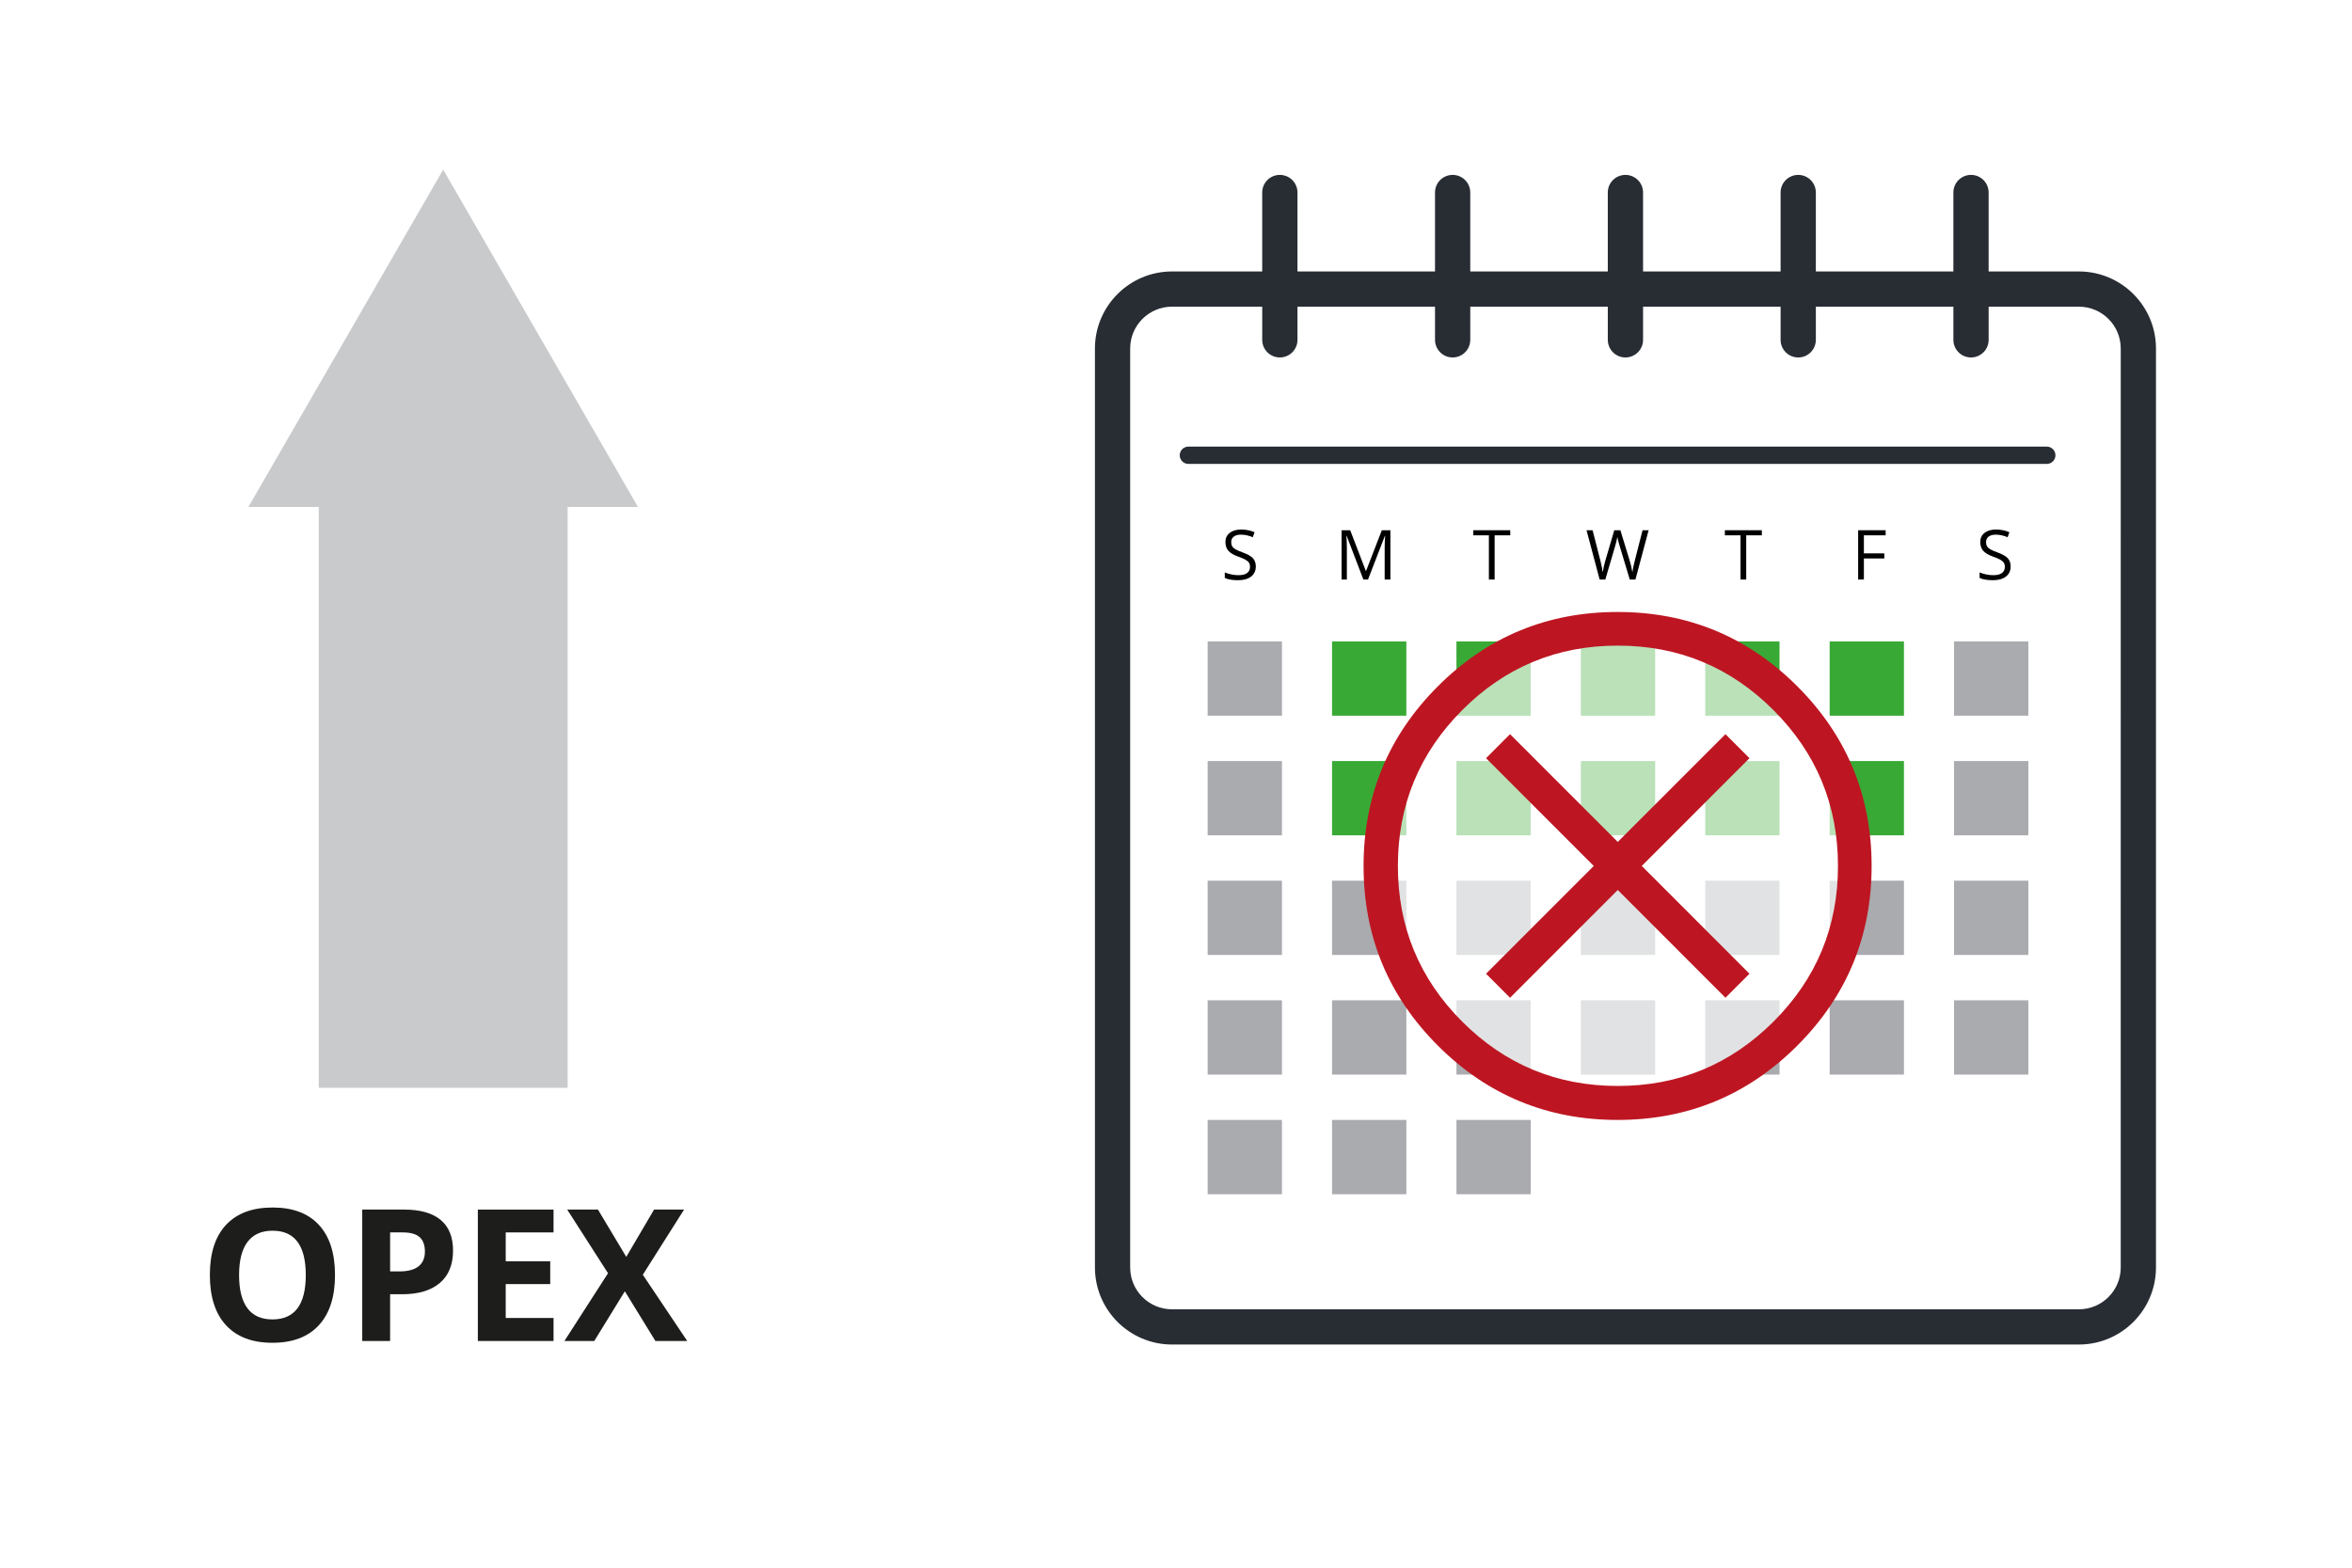 <?xml version="1.0" encoding="UTF-8"?><svg xmlns="http://www.w3.org/2000/svg" viewBox="0 0 750 500"><g id="Background"><rect width="750" height="500" style="fill:#fff;"/></g><g id="Layer_5"><g><path d="M106.825,406.683c0,6.938-1.72,12.27-5.16,15.996-3.44,3.727-8.371,5.59-14.792,5.59s-11.352-1.863-14.792-5.59-5.16-9.077-5.16-16.054c0-6.975,1.725-12.302,5.174-15.981,3.45-3.679,8.395-5.519,14.835-5.519s11.367,1.854,14.778,5.562c3.411,3.708,5.117,9.04,5.117,15.996Zm-30.587,0c0,4.683,.889,8.209,2.666,10.578,1.777,2.37,4.434,3.555,7.969,3.555,7.09,0,10.635-4.711,10.635-14.133,0-9.44-3.526-14.161-10.578-14.161-3.536,0-6.202,1.189-7.998,3.569-1.797,2.379-2.695,5.91-2.695,10.592Z" style="fill:#1d1d1b;"/><path d="M144.464,398.857c0,4.511-1.409,7.96-4.228,10.349-2.819,2.39-6.828,3.584-12.026,3.584h-3.812v14.906h-8.887v-41.91h13.388c5.083,0,8.948,1.094,11.596,3.282,2.646,2.188,3.97,5.451,3.97,9.789Zm-20.066,6.651h2.924c2.733,0,4.778-.54,6.135-1.62,1.357-1.079,2.035-2.651,2.035-4.716,0-2.083-.568-3.621-1.705-4.615-1.138-.993-2.92-1.49-5.347-1.49h-4.042v12.441Z" style="fill:#1d1d1b;"/><path d="M176.513,427.696h-24.138v-41.91h24.138v7.281h-15.251v9.201h14.19v7.282h-14.19v10.807h15.251v7.339Z" style="fill:#1d1d1b;"/><path d="M219.14,427.696h-10.147l-9.747-15.853-9.746,15.853h-9.518l13.903-21.614-13.015-20.296h9.804l9.03,15.078,8.858-15.078h9.574l-13.158,20.783,14.161,21.127Z" style="fill:#1d1d1b;"/></g><polygon points="141.324 54.104 79.205 161.697 101.639 161.697 101.639 346.944 181.009 346.944 181.009 161.697 203.443 161.697 141.324 54.104" style="fill:#c9cacc;"/><g><polygon points="355.791 101.82 367.174 91.348 390.178 91.348 662.684 91.348 671.335 94.08 679.531 101.82 682.719 113.659 682.719 407.3 678.165 415.041 669.969 421.415 657.675 424.147 369.451 424.147 360.385 417.589 353.514 405.934 353.514 389.542 355.791 101.82" style="fill:#fff;"/><path d="M662.913,86.579h-28.781v-25.182c0-3.102-2.515-5.617-5.621-5.617s-5.621,2.515-5.621,5.617v25.182h-43.856v-25.182c0-3.102-2.515-5.617-5.621-5.617-3.106,0-5.621,2.515-5.621,5.617v25.182h-43.856v-25.182c0-3.102-2.515-5.617-5.621-5.617-3.106,0-5.621,2.515-5.621,5.617v25.182h-43.856v-25.182c0-3.102-2.515-5.617-5.621-5.617s-5.621,2.515-5.621,5.617v25.182h-43.856v-25.182c0-3.102-2.515-5.617-5.621-5.617-3.106,0-5.621,2.515-5.621,5.617v25.182h-28.768c-13.552,0-24.577,11.025-24.577,24.578V404.247c0,13.553,11.025,24.578,24.577,24.578h289.186c13.552,0,24.578-11.025,24.578-24.578V111.157c0-13.553-11.026-24.578-24.578-24.578Zm13.342,317.668c0,7.369-5.974,13.342-13.342,13.342H373.727c-7.369,0-13.341-5.974-13.341-13.342V111.157c0-7.37,5.973-13.344,13.341-13.344h28.768v10.58c0,3.102,2.515,5.617,5.621,5.617,3.106,0,5.621-2.515,5.621-5.617v-10.58h43.856v10.58c0,3.102,2.515,5.617,5.621,5.617s5.621-2.515,5.621-5.617v-10.58h43.856v10.58c0,3.102,2.515,5.617,5.621,5.617,3.106,0,5.621-2.515,5.621-5.617v-10.58h43.856v10.58c0,3.102,2.515,5.617,5.621,5.617,3.106,0,5.621-2.515,5.621-5.617v-10.58h43.856v10.58c0,3.102,2.515,5.617,5.621,5.617s5.621-2.515,5.621-5.617v-10.58h28.781c7.368,0,13.342,5.974,13.342,13.344V404.247Z" style="fill:#282d34;"/><line x1="378.943" y1="145.202" x2="652.682" y2="145.202" style="fill:none; stroke:#282d34; stroke-linecap:round; stroke-miterlimit:10; stroke-width:5.507px;"/><path d="M400.451,180.654c0,1.385-.502,2.464-1.506,3.238s-2.366,1.161-4.088,1.161c-1.864,0-3.299-.24-4.302-.721v-1.764c.645,.272,1.348,.487,2.107,.646,.761,.157,1.514,.236,2.259,.236,1.22,0,2.137-.231,2.754-.693,.616-.463,.925-1.106,.925-1.931,0-.545-.109-.991-.328-1.34-.219-.348-.584-.668-1.097-.962s-1.293-.628-2.34-1.001c-1.463-.523-2.508-1.144-3.135-1.86-.628-.717-.941-1.653-.941-2.808,0-1.212,.455-2.176,1.366-2.894,.91-.717,2.115-1.075,3.613-1.075,1.563,0,3.001,.287,4.313,.86l-.57,1.592c-1.298-.545-2.56-.817-3.786-.817-.968,0-1.725,.208-2.27,.624s-.817,.993-.817,1.731c0,.545,.101,.991,.302,1.339,.2,.349,.539,.667,1.016,.958,.478,.29,1.207,.611,2.189,.962,1.649,.589,2.784,1.22,3.404,1.894s.931,1.549,.931,2.624Z"/><path d="M434.754,184.839l-5.335-13.939h-.086c.101,1.104,.15,2.416,.15,3.937v10.003h-1.688v-15.726h2.754l4.979,12.972h.086l5.023-12.972h2.732v15.726h-1.829v-10.132c0-1.162,.05-2.424,.15-3.786h-.086l-5.378,13.918h-1.474Z"/><path d="M476.602,184.839h-1.828v-14.102h-4.98v-1.624h11.789v1.624h-4.98v14.102Z"/><path d="M521.505,184.839h-1.807l-3.174-10.53c-.15-.466-.318-1.054-.505-1.764s-.283-1.137-.291-1.28c-.157,.946-.408,1.982-.753,3.108l-3.076,10.466h-1.807l-4.185-15.726h1.937l2.484,9.713c.345,1.362,.596,2.596,.753,3.7,.194-1.312,.48-2.596,.86-3.851l2.818-9.562h1.937l2.958,9.648c.344,1.111,.634,2.366,.871,3.765,.136-1.019,.395-2.259,.774-3.722l2.474-9.691h1.937l-4.206,15.726Z"/><path d="M556.833,184.839h-1.828v-14.102h-4.98v-1.624h11.789v1.624h-4.98v14.102Z"/><path d="M594.351,184.839h-1.828v-15.726h8.766v1.624h-6.938v5.755h6.519v1.624h-6.519v6.723Z"/><path d="M641.15,180.654c0,1.385-.502,2.464-1.506,3.238s-2.366,1.161-4.088,1.161c-1.864,0-3.299-.24-4.302-.721v-1.764c.645,.272,1.348,.487,2.107,.646,.761,.157,1.514,.236,2.259,.236,1.22,0,2.137-.231,2.754-.693,.616-.463,.925-1.106,.925-1.931,0-.545-.109-.991-.328-1.34-.219-.348-.584-.668-1.097-.962s-1.293-.628-2.34-1.001c-1.463-.523-2.508-1.144-3.135-1.86-.628-.717-.941-1.653-.941-2.808,0-1.212,.455-2.176,1.366-2.894,.91-.717,2.115-1.075,3.613-1.075,1.563,0,3.001,.287,4.313,.86l-.57,1.592c-1.298-.545-2.56-.817-3.786-.817-.968,0-1.725,.208-2.27,.624s-.817,.993-.817,1.731c0,.545,.101,.991,.302,1.339,.2,.349,.539,.667,1.016,.958,.478,.29,1.207,.611,2.189,.962,1.649,.589,2.784,1.22,3.404,1.894s.931,1.549,.931,2.624Z"/><rect x="424.761" y="204.577" width="23.691" height="23.691" style="fill:#39a935;"/><rect x="464.429" y="204.577" width="23.691" height="23.691" style="fill:#39a935;"/><rect x="504.098" y="204.577" width="23.691" height="23.691" style="fill:#39a935;"/><rect x="543.766" y="204.577" width="23.691" height="23.691" style="fill:#39a935;"/><rect x="583.434" y="204.577" width="23.691" height="23.691" style="fill:#39a935;"/><rect x="424.761" y="242.731" width="23.691" height="23.691" style="fill:#39a935;"/><rect x="464.429" y="242.731" width="23.691" height="23.691" style="fill:#39a935;"/><rect x="504.098" y="242.731" width="23.691" height="23.691" style="fill:#39a935;"/><rect x="543.766" y="242.731" width="23.691" height="23.691" style="fill:#39a935;"/><rect x="583.434" y="242.731" width="23.691" height="23.691" style="fill:#39a935;"/><g><rect x="385.093" y="204.577" width="23.691" height="23.691" style="fill:#a9abae;"/><rect x="623.102" y="204.577" width="23.691" height="23.691" style="fill:#a9abae;"/><rect x="385.093" y="242.731" width="23.691" height="23.691" style="fill:#a9abae;"/><rect x="623.102" y="242.731" width="23.691" height="23.691" style="fill:#a9abae;"/><g><rect x="385.093" y="280.885" width="23.691" height="23.691" style="fill:#a9abae;"/><rect x="424.761" y="280.885" width="23.691" height="23.691" style="fill:#a9abae;"/><rect x="464.429" y="280.885" width="23.691" height="23.691" style="fill:#a9abae;"/><rect x="504.098" y="280.885" width="23.691" height="23.691" style="fill:#a9abae;"/><rect x="543.766" y="280.885" width="23.691" height="23.691" style="fill:#a9abae;"/><rect x="583.434" y="280.885" width="23.691" height="23.691" style="fill:#a9abae;"/><rect x="623.102" y="280.885" width="23.691" height="23.691" style="fill:#a9abae;"/></g><g><rect x="385.093" y="319.039" width="23.691" height="23.691" style="fill:#a9abae;"/><rect x="424.761" y="319.039" width="23.691" height="23.691" style="fill:#a9abae;"/><rect x="464.429" y="319.039" width="23.691" height="23.691" style="fill:#a9abae;"/><rect x="504.098" y="319.039" width="23.691" height="23.691" style="fill:#a9abae;"/><rect x="543.766" y="319.039" width="23.691" height="23.691" style="fill:#a9abae;"/><rect x="583.434" y="319.039" width="23.691" height="23.691" style="fill:#a9abae;"/><rect x="623.102" y="319.039" width="23.691" height="23.691" style="fill:#a9abae;"/></g><rect x="385.093" y="357.193" width="23.691" height="23.691" style="fill:#a9abae;"/><rect x="424.761" y="357.193" width="23.691" height="23.691" style="fill:#a9abae;"/><rect x="464.429" y="357.193" width="23.691" height="23.691" style="fill:#a9abae;"/></g></g><circle cx="515.943" cy="276.134" r="75.433" style="fill:#fff; opacity:.65;"/><path d="M515.813,357.193c-22.404,0-41.507-7.9-57.304-23.699-15.802-15.799-23.7-34.9-23.7-57.306,0-22.403,7.898-41.504,23.7-57.306,15.798-15.799,34.9-23.699,57.304-23.699,22.403,0,41.504,7.9,57.304,23.699,15.799,15.802,23.7,34.903,23.7,57.306,0,22.406-7.901,41.507-23.7,57.306-15.8,15.799-34.901,23.699-57.304,23.699Zm.055-10.838c19.395,0,35.948-6.841,49.657-20.523,13.709-13.684,20.564-30.23,20.564-49.643,0-19.41-6.855-35.977-20.564-49.697-13.709-13.718-30.263-20.579-49.657-20.579-19.399,0-35.933,6.862-49.606,20.579-13.673,13.72-20.507,30.287-20.507,49.697,0,19.413,6.834,35.959,20.507,49.643,13.673,13.682,30.207,20.523,49.606,20.523Zm0-62.503l-34.345,34.372-7.657-7.663,34.346-34.372-34.346-34.372,7.657-7.663,34.345,34.372,34.344-34.372,7.657,7.663-34.344,34.372,34.344,34.372-7.657,7.663-34.344-34.372Z" style="fill:#bd1622;"/></g></svg>
